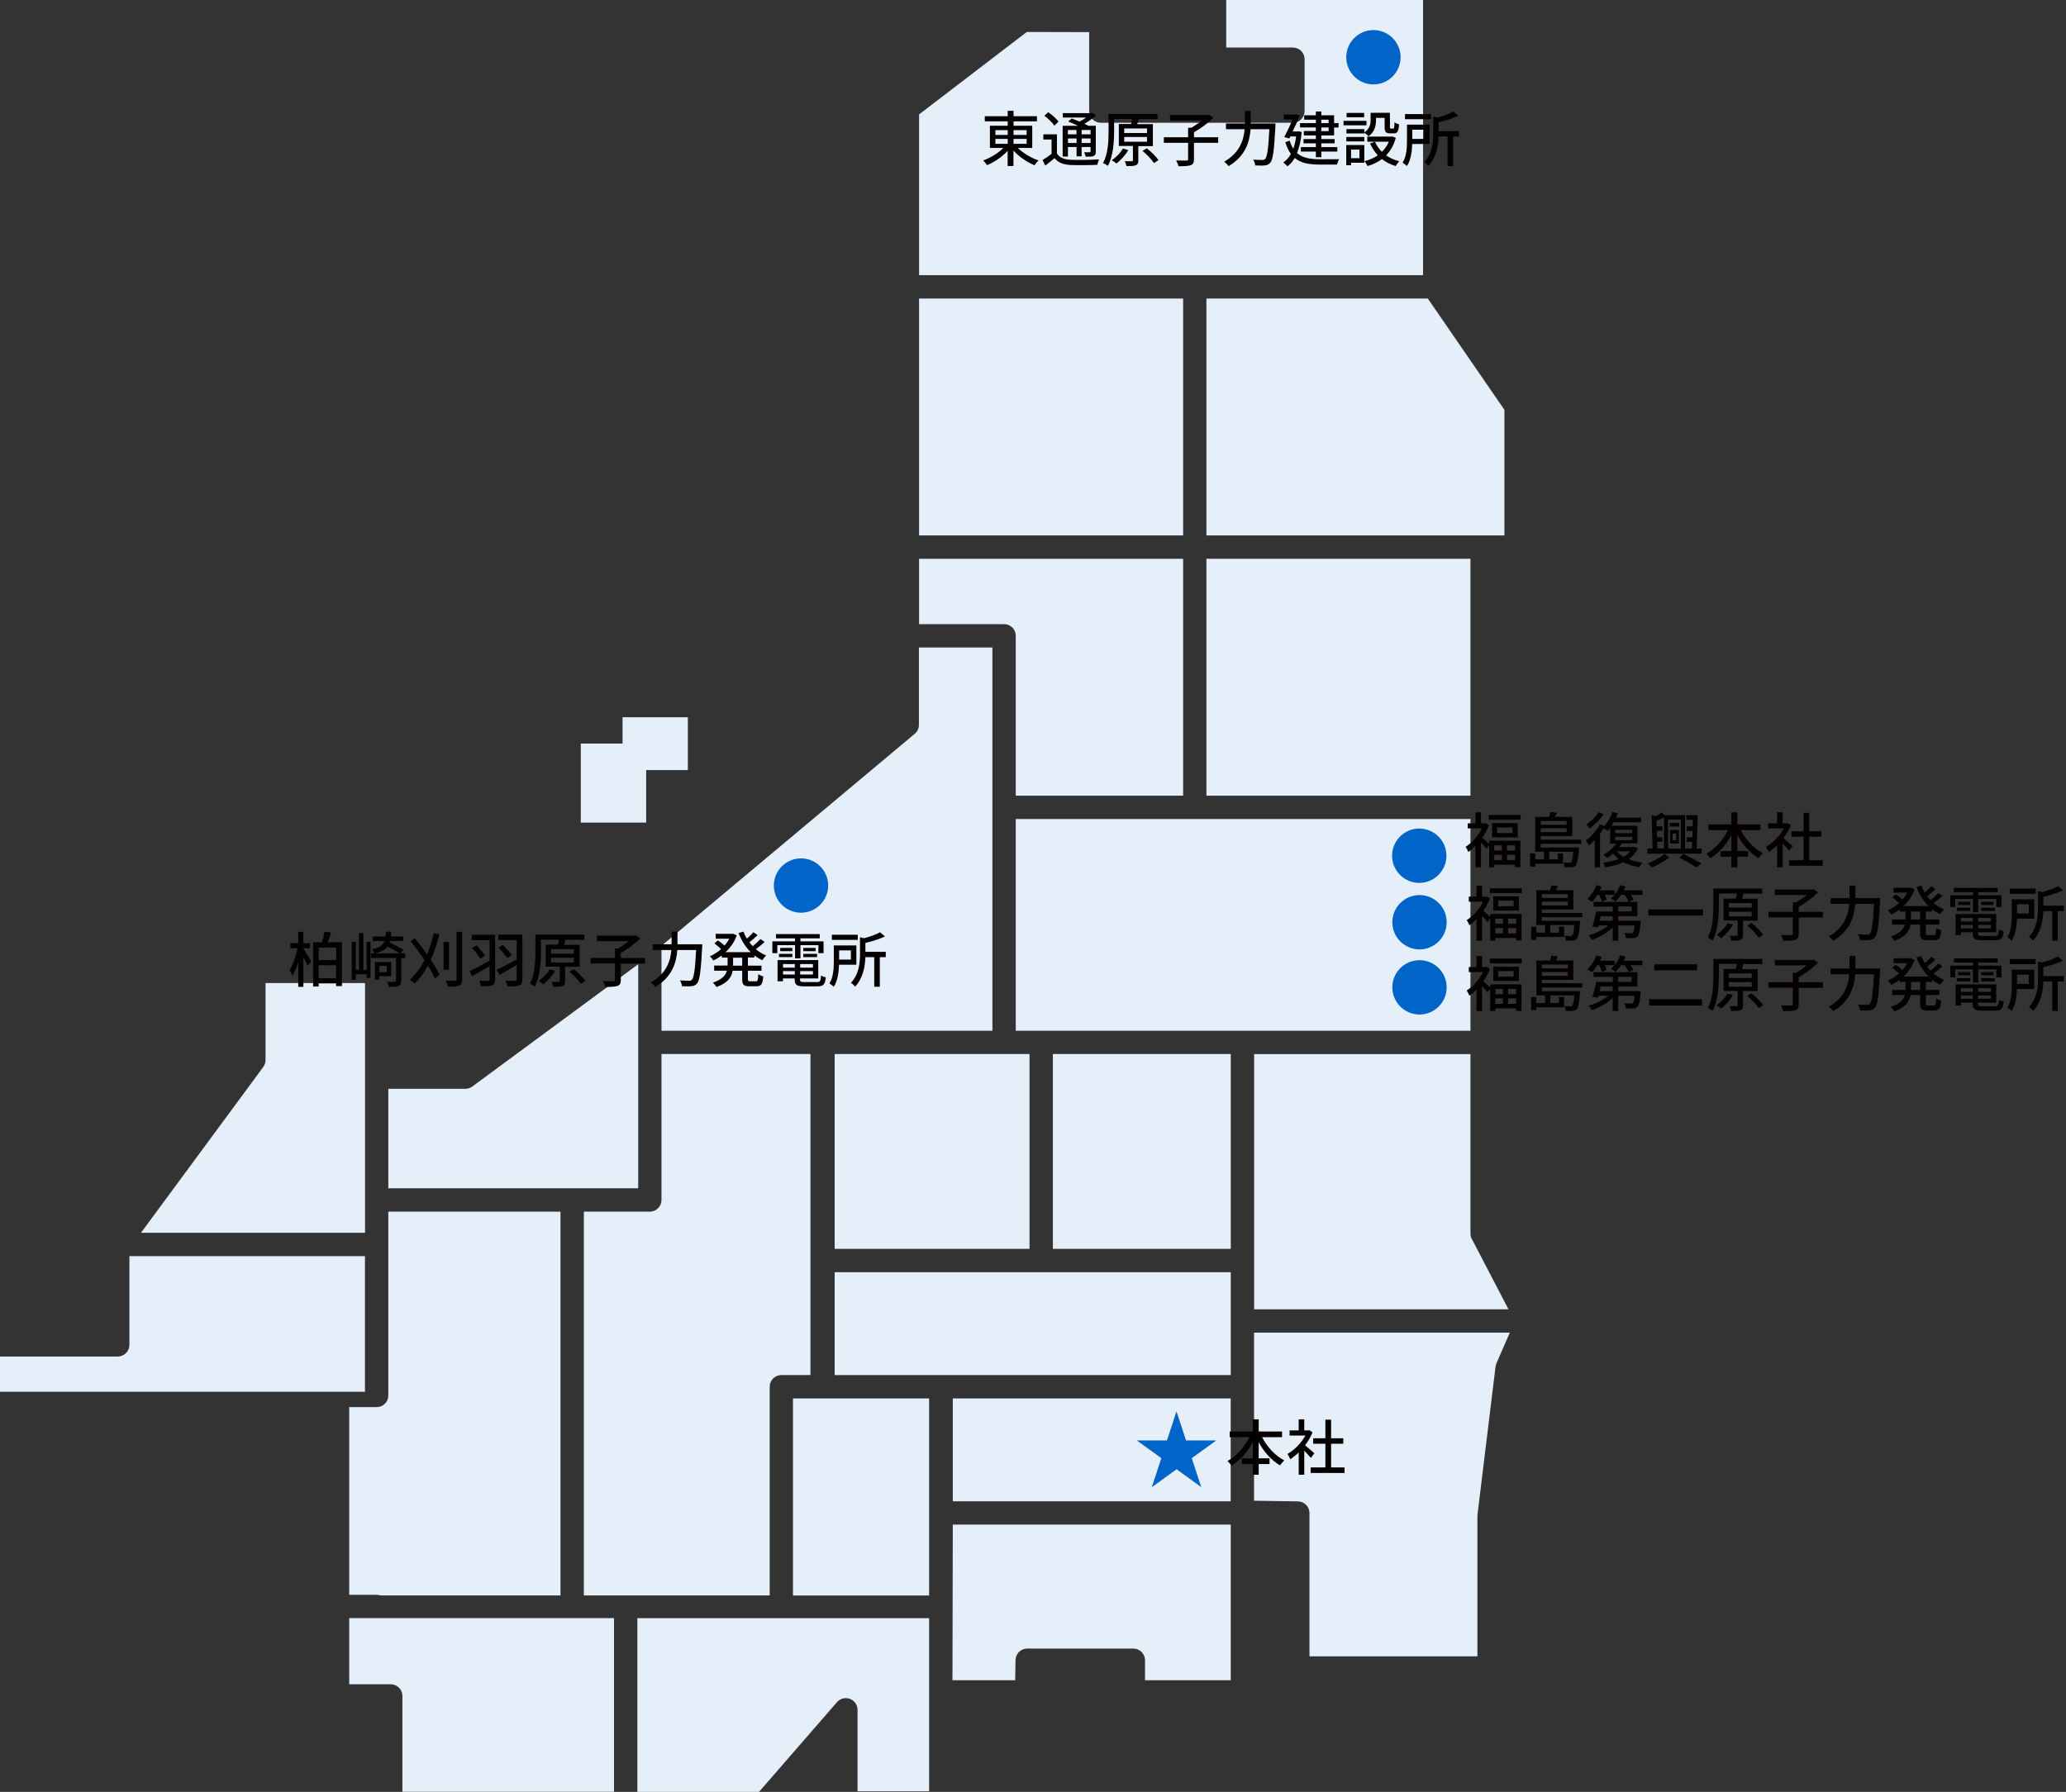 <?xml version="1.0" encoding="UTF-8"?>
<svg id="_レイヤー_2" data-name="レイヤー 2" xmlns="http://www.w3.org/2000/svg" viewBox="0 0 249.36 216.33">
  <rect x="0" y="0" width="249.36" height="216.33" fill="#333333" stroke="none"/>
  <defs>
    <style>
      .cls-1 {
        fill: #e5eff9;
      }

      .cls-2 {
        fill: #0064c8;
      }

      .cls-3 {
        fill: #040000;
      }
    </style>
  </defs>
  <g id="_レイヤー_1-2" data-name="レイヤー 1">
    <g>
      <path class="cls-1" d="M110.93,33.22V13.81l13-9.95,7.53.02v9.53c0,.78.63,1.41,1.41,1.41h23.18c.78,0,1.41-.63,1.41-1.41v-6.26c0-.78-.63-1.41-1.41-1.41h-8.05V0h23.76v33.22h-60.84Z"/>
      <rect class="cls-1" x="110.93" y="36.04" width="31.87" height="28.6"/>
      <path class="cls-1" d="M122.6,96.06v-19.3c0-.78-.63-1.41-1.41-1.41h-10.26v-7.89h31.87v28.6h-20.19Z"/>
      <rect class="cls-1" x="122.6" y="98.88" width="54.88" height="25.56"/>
      <rect class="cls-1" x="100.74" y="127.25" width="23.52" height="23.52"/>
      <rect class="cls-1" x="127.08" y="127.25" width="21.47" height="23.52"/>
      <rect class="cls-1" x="100.74" y="153.59" width="47.81" height="12.42"/>
      <rect class="cls-1" x="115" y="168.83" width="33.54" height="12.42"/>
      <path class="cls-1" d="M138.2,202.85v-2.41c0-.78-.63-1.41-1.41-1.41h-12.81c-.77,0-1.4.62-1.41,1.39l-.04,2.43h-7.57l.04-18.79h33.55v18.79h-10.35Z"/>
      <path class="cls-1" d="M158.05,199.97v-17.3c0-.77-.62-1.4-1.39-1.41l-5.3-.08v-20.29h30.87l-1.61,3.69c-.05.13-.09.26-.11.39l-2.18,17.88c0,.06-.01.11-.01.17v16.95h-20.27Z"/>
      <path class="cls-1" d="M151.37,158.07v-30.81h26.11v21.68c0,.29.09.56.24.78l4.35,8.35h-30.7Z"/>
      <rect class="cls-1" x="145.61" y="67.46" width="31.87" height="28.6"/>
      <polygon class="cls-1" points="145.61 64.64 145.61 36.04 172.33 36.04 181.58 49.48 181.58 64.64 145.61 64.64"/>
      <path class="cls-1" d="M79.84,124.43v-10.25l30.57-25.59c.32-.27.5-.66.5-1.08v-9.34h8.87v46.27h-39.94Z"/>
      <path class="cls-1" d="M46.87,143.46v-12.01h9.3c.3,0,.59-.1.84-.28l20.02-14.76v27.05h-30.15Z"/>
      <path class="cls-1" d="M17.01,148.84l14.76-20.02c.18-.24.28-.53.28-.84v-9.3h12.01v30.15h-27.05Z"/>
      <path class="cls-1" d="M0,168.04v-4.27h14.21c.78,0,1.41-.63,1.41-1.41v-10.71h28.43v16.38H0Z"/>
      <rect class="cls-1" x="95.71" y="168.83" width="16.43" height="23.79"/>
      <path class="cls-1" d="M70.47,192.61v-46.33h7.96c.78,0,1.41-.63,1.41-1.41v-17.62h17.98v38.76h-3.51c-.78,0-1.41.63-1.41,1.41v25.19h-22.43Z"/>
      <path class="cls-1" d="M45.91,192.61c-.14-.05-.29-.07-.45-.07h-3.31v-22.66h3.31c.78,0,1.41-.63,1.41-1.41v-22.19h20.78v46.33h-21.74Z"/>
      <polygon class="cls-1" points="83.02 86.59 75.14 86.59 75.14 89.77 70.1 89.77 70.1 99.31 77.99 99.31 77.99 92.97 83.02 92.97 83.02 86.59"/>
      <path class="cls-1" d="M48.57,216.33v-11.58c0-.78-.63-1.41-1.41-1.41h-5.01v-7.99h31.96v20.97h-25.54Z"/>
      <path class="cls-1" d="M76.93,216.33v-20.97h35.21v20.9h-8.64v-9.84c0-.59-.37-1.11-.92-1.32-.16-.06-.33-.09-.49-.09-.4,0-.79.17-1.06.48l-9.42,10.84h-14.67Z"/>
    </g>
    <g>
      <path class="cls-3" d="M152.33,173.5c.59,1.17,1.58,2.25,2.68,2.81-.16.14-.4.42-.51.6-1.04-.59-1.94-1.62-2.58-2.8v1.95h1.31v.69h-1.31v1.29h-.71v-1.29h-1.33v-.69h1.33v-1.94c-.64,1.18-1.55,2.2-2.57,2.82-.11-.17-.34-.42-.48-.56,1.06-.56,2.04-1.68,2.64-2.87h-2.38v-.69h2.79v-1.47h.71v1.47h2.82v.69h-2.41Z"/>
      <path class="cls-3" d="M158.21,176c-.17-.21-.5-.56-.79-.86v2.9h-.67v-2.69c-.33.32-.68.6-1.02.82-.07-.18-.23-.5-.34-.63.83-.47,1.67-1.32,2.17-2.23h-1.91v-.62h1.1v-1.34h.67v1.34h.5l.12-.02.38.25c-.22.55-.54,1.09-.9,1.57.34.28.95.8,1.12.96l-.42.55ZM162.28,177.16v.67h-4.08v-.67h1.77v-2.86h-1.47v-.66h1.47v-2.25h.69v2.25h1.47v.66h-1.47v2.86h1.63Z"/>
    </g>
    <path class="cls-2" d="M143.16,173.9h3.59v.04l-2.91,2.1,1.14,3.47h-.03s-2.94-2.13-2.94-2.13l-2.95,2.14h-.03s1.14-3.48,1.14-3.48l-2.91-2.1v-.04h3.59l1.13-3.45h.04l1.13,3.45Z"/>
    <g>
      <path class="cls-3" d="M179.86,110.34h3.78v3.2h-.65v-.3h-2.51v.32h-.62v-2.68l-.32.44c-.15-.19-.42-.51-.66-.76v3h-.67v-2.59c-.28.29-.57.54-.86.74-.06-.17-.23-.5-.33-.62.76-.48,1.53-1.32,1.97-2.23h-1.71v-.61h.93v-1.33h.67v1.33h.45l.12-.02.38.25c-.2.52-.47,1.04-.79,1.5.22.17.62.54.83.72v-.35ZM183.67,107.24v.57h-3.85v-.57h3.85ZM183.32,108.21v1.72h-3.09v-1.72h3.09ZM180.48,110.9v.63h.92v-.63h-.92ZM180.48,112.69h.92v-.65h-.92v.65ZM182.69,108.74h-1.86v.67h1.86v-.67ZM182.99,110.9h-.97v.63h.97v-.63ZM182.99,112.69v-.65h-.97v.65h.97Z"/>
      <path class="cls-3" d="M186.09,110.72v.45h4.63s0,.17-.02.25c-.1,1.21-.21,1.72-.39,1.93-.13.13-.27.18-.46.2-.17.02-.51.02-.87,0,0-.17-.07-.43-.17-.58.31.04.59.04.71.04s.17-.01.24-.07c.11-.12.19-.45.26-1.26h-2.91v.92h1.05v-.73h.62v1.25h-3.35v.34h-.62v-1.58h.62v.72h1.06v-.92h-1.06v-4.2h1.65c.07-.2.14-.42.17-.59l.8.08c-.08.17-.17.35-.26.51h2.11v2.32h-3.81v.42h4.89v.51h-4.89ZM186.09,107.95v.46h3.13v-.46h-3.13ZM189.22,109.31v-.46h-3.13v.46h3.13Z"/>
      <path class="cls-3" d="M198.24,107.5v.54h-1.43c.15.21.29.43.36.59l-.59.23c-.09-.22-.29-.55-.5-.83h-.41c-.22.32-.46.6-.7.82-.12-.11-.39-.3-.55-.38.16-.12.32-.28.46-.44h-1.2c.12.21.21.43.25.59l-.58.24c-.05-.22-.2-.54-.34-.83h-.2c-.21.33-.44.64-.67.86-.13-.09-.4-.28-.55-.36.45-.41.86-1.04,1.09-1.67l.64.17c-.06.15-.14.31-.21.46h1.77v.52c.29-.33.52-.74.67-1.15l.65.16c-.07.16-.14.32-.22.47h2.25ZM198.02,111.16s0,.17-.01.26c-.09.99-.18,1.43-.36,1.62-.14.14-.29.2-.5.21-.19.01-.54.02-.91,0,0-.19-.09-.45-.19-.62.33.04.65.04.78.04.12,0,.19,0,.25-.06.09-.09.16-.34.22-.88h-1.99v1.83h-.66v-1.57c-.67.64-1.62,1.17-2.49,1.47-.1-.16-.29-.41-.43-.53.83-.23,1.75-.68,2.38-1.2h-1.17l-.07.22-.67-.09c.15-.49.34-1.23.46-1.81h2v-.6h-2.32v-.57h5.28v1.73h-2.3v.55h2.71ZM193.2,110.61c-.04.18-.09.37-.13.55h1.58v-.55h-1.45ZM195.31,110.04h1.63v-.6h-1.63v.6Z"/>
      <path class="cls-3" d="M205.55,109.79v.74h-6.6v-.74h6.6Z"/>
      <path class="cls-3" d="M210.38,111.14v1.73c0,.32-.06.5-.3.59-.24.1-.6.1-1.13.1-.03-.17-.12-.43-.2-.59.38,0,.74,0,.85,0,.1,0,.13-.03.13-.12v-1.72h-1.7v-2.65h1.48c.05-.2.09-.42.12-.61h-2.17v1.49c0,1.21-.1,2.99-.75,4.17-.13-.1-.43-.28-.59-.33.62-1.12.67-2.7.67-3.84v-2.09h5.91v.62h-2.27c-.06.21-.12.42-.19.61h1.9v2.65h-1.75ZM209.17,111.64c-.35.62-.92,1.22-1.43,1.62-.13-.12-.4-.3-.57-.4.53-.34,1.04-.87,1.35-1.41l.64.19ZM208.68,109.57h2.75v-.55h-2.75v.55ZM208.68,110.63h2.75v-.56h-2.75v.56ZM211.41,111.42c.51.41,1.12,1.01,1.41,1.43l-.55.36c-.26-.41-.86-1.04-1.38-1.47l.52-.32Z"/>
      <path class="cls-3" d="M220.02,110.76h-2.92v1.98c0,.41-.1.61-.41.72-.3.1-.78.12-1.46.12-.04-.2-.17-.5-.29-.7.54.02,1.09.01,1.25.01.15,0,.2-.04.2-.17v-1.97h-2.93v-.67h2.93v-1.15h.39c.44-.25.91-.57,1.28-.88h-3.85v-.66h4.56l.15-.04.51.38c-.62.63-1.52,1.3-2.33,1.75v.6h2.92v.67Z"/>
      <path class="cls-3" d="M226.93,108.45s0,.24-.01.33c-.16,2.94-.3,4.01-.62,4.38-.2.23-.38.3-.67.33-.26.03-.72.02-1.15,0-.01-.2-.11-.49-.24-.7.48.04.92.04,1.1.04.16,0,.25-.02.33-.11.25-.23.4-1.22.52-3.6h-2.27c-.11,1.49-.6,3.25-2.66,4.46-.11-.17-.36-.42-.52-.54,1.88-1.08,2.36-2.62,2.46-3.92h-2.25v-.69h2.28v-1.52h.71v1.52h2.97Z"/>
      <path class="cls-3" d="M232.44,110.05v.96h1.64v.62h-1.64v.99c0,.25.04.28.27.28h.7c.21,0,.25-.15.28-.86.15.11.42.22.6.26-.06.93-.25,1.2-.81,1.2h-.88c-.68,0-.85-.2-.85-.88v-.99h-1.15c-.14.77-.59,1.49-1.96,1.96-.08-.15-.29-.41-.43-.53,1.12-.37,1.54-.89,1.7-1.43h-1.54v-.62h1.62v-.96h-.7v-.26c-.33.24-.67.45-1.03.61-.08-.15-.28-.39-.41-.51.47-.2.93-.49,1.35-.86-.2-.22-.54-.49-.8-.7l.42-.36c.26.17.59.43.8.63.23-.25.42-.54.58-.83h-1.65v-.59h1.98l.12-.02.44.21c-.28.81-.77,1.49-1.35,2.02h3.04c-.63-.62-1.13-1.42-1.47-2.31l.59-.17c.12.3.25.58.42.85.28-.25.59-.54.78-.78l.51.36c-.31.3-.68.62-.99.85.12.17.26.33.4.48.33-.26.7-.6.93-.86l.5.35c-.32.3-.72.62-1.06.87.38.32.8.58,1.25.76-.15.13-.36.4-.46.58-.35-.16-.67-.36-.97-.59v.26h-.75ZM231.75,110.05h-1.1v.96h1.1v-.96Z"/>
      <path class="cls-3" d="M238.13,108.54h-2.14v.96h-.6v-1.42h2.74v-.37h-2.3v-.51h5.28v.51h-2.33v.37h2.79v1.42h-.62v-.96h-2.17v1.59h-.65v-1.59ZM240.79,112.99c.36,0,.43-.12.48-.8.14.1.39.2.57.22-.09.88-.28,1.1-1.01,1.1h-1.59c-.89,0-1.14-.17-1.14-.82v-.14h-1.42v.35h-.65v-2.56h4.91v2.21h-2.2v.14c0,.25.09.3.54.3h1.51ZM236.19,109.59h1.62v.39h-1.62v-.39ZM237.81,108.87v.39h-1.47v-.39h1.47ZM236.68,110.82v.43h1.42v-.43h-1.42ZM238.1,112.08v-.41h-1.42v.41h1.42ZM240.29,110.82h-1.54v.43h1.54v-.43ZM240.29,112.08v-.41h-1.54v.41h1.54ZM240.61,108.87v.39h-1.49v-.39h1.49ZM239.12,109.59h1.67v.39h-1.67v-.39Z"/>
      <path class="cls-3" d="M243.44,110.89c-.03.88-.16,1.95-.64,2.68-.1-.12-.38-.33-.52-.41.49-.77.53-1.88.53-2.7v-1.89h2.72v2.33h-2.09ZM245.7,107.9h-3.13v-.62h3.13v.62ZM243.45,109.17v1.11h1.42v-1.11h-1.42ZM249.09,109.99h-.72v3.57h-.67v-3.57h-1.07c-.04,1.12-.28,2.55-1.25,3.56-.09-.14-.33-.38-.5-.46,1-1.04,1.1-2.46,1.1-3.56v-1.95l.51.12c.72-.2,1.46-.46,1.91-.72l.59.5c-.65.33-1.54.59-2.36.79v1.07h2.46v.64Z"/>
    </g>
    <g>
      <path class="cls-3" d="M179.86,118.84h3.78v3.2h-.65v-.3h-2.51v.32h-.62v-2.68l-.32.44c-.15-.19-.42-.51-.66-.76v3h-.67v-2.59c-.28.29-.57.54-.86.74-.06-.17-.23-.5-.33-.62.76-.48,1.53-1.32,1.97-2.23h-1.71v-.61h.93v-1.33h.67v1.33h.45l.12-.02.38.25c-.2.52-.47,1.04-.79,1.5.22.17.62.54.83.72v-.35ZM183.67,115.73v.57h-3.85v-.57h3.85ZM183.32,116.71v1.72h-3.09v-1.72h3.09ZM180.48,119.39v.63h.92v-.63h-.92ZM180.48,121.19h.92v-.65h-.92v.65ZM182.69,117.24h-1.86v.67h1.86v-.67ZM182.99,119.39h-.97v.63h.97v-.63ZM182.99,121.19v-.65h-.97v.65h.97Z"/>
      <path class="cls-3" d="M186.09,119.21v.45h4.63s0,.17-.02.25c-.1,1.21-.21,1.72-.39,1.93-.13.13-.27.18-.46.2-.17.02-.51.02-.87,0,0-.17-.07-.43-.17-.58.31.04.59.04.71.04s.17-.01.24-.07c.11-.12.19-.45.26-1.26h-2.91v.92h1.05v-.73h.62v1.25h-3.35v.34h-.62v-1.58h.62v.72h1.06v-.92h-1.06v-4.2h1.65c.07-.2.14-.42.17-.59l.8.08c-.08.17-.17.35-.26.51h2.11v2.32h-3.81v.42h4.89v.51h-4.89ZM186.09,116.45v.46h3.13v-.46h-3.13ZM189.22,117.81v-.46h-3.13v.46h3.13Z"/>
      <path class="cls-3" d="M198.24,115.99v.54h-1.43c.15.21.29.43.36.59l-.59.23c-.09-.23-.29-.55-.5-.83h-.41c-.22.32-.46.6-.7.82-.12-.11-.39-.3-.55-.38.16-.12.32-.28.46-.44h-1.2c.12.21.21.43.25.59l-.58.24c-.05-.22-.2-.54-.34-.83h-.2c-.21.33-.44.64-.67.86-.13-.09-.4-.28-.55-.36.45-.41.86-1.04,1.09-1.67l.64.17c-.06.15-.14.31-.21.46h1.77v.52c.29-.33.52-.74.67-1.15l.65.16c-.07.16-.14.32-.22.47h2.25ZM198.02,119.65s0,.17-.01.26c-.09.99-.18,1.43-.36,1.62-.14.14-.29.2-.5.21-.19.01-.54.02-.91,0,0-.19-.09-.45-.19-.62.33.04.65.04.78.04.12,0,.19,0,.25-.06.09-.09.16-.34.22-.88h-1.99v1.83h-.66v-1.57c-.67.64-1.62,1.17-2.49,1.47-.1-.16-.29-.41-.43-.53.83-.23,1.75-.68,2.38-1.2h-1.17l-.07.22-.67-.09c.15-.49.34-1.23.46-1.81h2v-.6h-2.32v-.57h5.28v1.73h-2.3v.55h2.71ZM193.2,119.1c-.04.18-.09.37-.13.55h1.58v-.55h-1.45ZM195.31,118.54h1.63v-.6h-1.63v.6Z"/>
      <path class="cls-3" d="M205.43,120.63v.77h-6.38v-.77h6.38ZM204.83,116.42v.73h-5.17v-.73h5.17Z"/>
      <path class="cls-3" d="M210.38,119.64v1.73c0,.32-.06.5-.3.59-.24.1-.6.1-1.13.1-.03-.17-.12-.43-.2-.59.38,0,.74,0,.85,0,.1,0,.13-.03.13-.12v-1.72h-1.7v-2.65h1.48c.05-.2.09-.42.12-.61h-2.17v1.49c0,1.21-.1,2.99-.75,4.17-.13-.1-.43-.28-.59-.33.62-1.12.67-2.7.67-3.84v-2.09h5.91v.62h-2.27c-.06.21-.12.42-.19.61h1.9v2.65h-1.75ZM209.17,120.13c-.35.62-.92,1.22-1.43,1.62-.13-.12-.4-.3-.57-.4.53-.34,1.04-.87,1.35-1.41l.64.19ZM208.68,118.07h2.75v-.55h-2.75v.55ZM208.68,119.12h2.75v-.56h-2.75v.56ZM211.41,119.92c.51.41,1.12,1.01,1.41,1.43l-.55.36c-.26-.41-.86-1.04-1.38-1.47l.52-.32Z"/>
      <path class="cls-3" d="M220.02,119.26h-2.92v1.98c0,.41-.1.61-.41.72-.3.1-.78.12-1.46.12-.04-.2-.17-.5-.29-.7.54.02,1.09.01,1.25.01.15,0,.2-.04.2-.17v-1.97h-2.93v-.67h2.93v-1.15h.39c.44-.25.91-.57,1.28-.88h-3.85v-.66h4.56l.15-.04.51.38c-.62.63-1.52,1.3-2.33,1.75v.6h2.92v.67Z"/>
      <path class="cls-3" d="M226.93,116.94s0,.24-.01.33c-.16,2.94-.3,4.01-.62,4.38-.2.23-.38.3-.67.33-.26.03-.72.02-1.15,0-.01-.2-.11-.49-.24-.7.48.04.92.04,1.1.04.16,0,.25-.02.33-.11.25-.23.4-1.22.52-3.59h-2.27c-.11,1.49-.6,3.25-2.66,4.46-.11-.17-.36-.42-.52-.54,1.88-1.08,2.36-2.62,2.46-3.92h-2.25v-.69h2.28v-1.52h.71v1.52h2.97Z"/>
      <path class="cls-3" d="M232.44,118.55v.96h1.64v.62h-1.64v.99c0,.25.04.28.27.28h.7c.21,0,.25-.14.28-.86.15.11.42.22.6.26-.06.93-.25,1.2-.81,1.2h-.88c-.68,0-.85-.2-.85-.88v-.99h-1.15c-.14.77-.59,1.49-1.96,1.96-.08-.15-.29-.41-.43-.53,1.12-.37,1.54-.89,1.7-1.43h-1.54v-.62h1.62v-.96h-.7v-.26c-.33.24-.67.45-1.03.61-.08-.15-.28-.39-.41-.51.47-.2.93-.49,1.35-.85-.2-.22-.54-.49-.8-.7l.42-.36c.26.17.59.43.8.63.23-.25.42-.54.58-.83h-1.65v-.59h1.98l.12-.02.44.21c-.28.81-.77,1.49-1.35,2.02h3.04c-.63-.62-1.13-1.42-1.47-2.31l.59-.17c.12.3.25.58.42.86.28-.25.59-.54.78-.78l.51.35c-.31.3-.68.62-.99.85.12.17.26.33.4.48.33-.26.7-.6.93-.86l.5.35c-.32.3-.72.62-1.06.87.38.32.8.58,1.25.76-.15.13-.36.4-.46.58-.35-.16-.67-.36-.97-.59v.26h-.75ZM231.75,118.55h-1.1v.96h1.1v-.96Z"/>
      <path class="cls-3" d="M238.13,117.04h-2.14v.96h-.6v-1.42h2.74v-.37h-2.3v-.51h5.28v.51h-2.33v.37h2.79v1.42h-.62v-.96h-2.17v1.59h-.65v-1.59ZM240.79,121.49c.36,0,.43-.12.48-.8.14.1.39.2.57.22-.09.88-.28,1.1-1.01,1.1h-1.59c-.89,0-1.14-.17-1.14-.82v-.14h-1.42v.35h-.65v-2.56h4.91v2.21h-2.2v.14c0,.25.09.3.54.3h1.51ZM236.19,118.09h1.62v.39h-1.62v-.39ZM237.81,117.36v.39h-1.47v-.39h1.47ZM236.68,119.31v.43h1.42v-.43h-1.42ZM238.1,120.58v-.41h-1.42v.41h1.42ZM240.29,119.31h-1.54v.43h1.54v-.43ZM240.29,120.58v-.41h-1.54v.41h1.54ZM240.61,117.36v.39h-1.49v-.39h1.49ZM239.12,118.09h1.67v.39h-1.67v-.39Z"/>
      <path class="cls-3" d="M243.44,119.39c-.03.88-.16,1.95-.64,2.68-.1-.12-.38-.33-.52-.41.49-.77.53-1.88.53-2.7v-1.89h2.72v2.33h-2.09ZM245.7,116.4h-3.13v-.62h3.13v.62ZM243.45,117.67v1.11h1.42v-1.11h-1.42ZM249.09,118.49h-.72v3.57h-.67v-3.57h-1.07c-.04,1.12-.28,2.55-1.25,3.56-.09-.14-.33-.38-.5-.46,1-1.04,1.1-2.46,1.1-3.56v-1.95l.51.12c.72-.2,1.46-.46,1.91-.72l.59.5c-.65.33-1.54.59-2.36.79v1.07h2.46v.64Z"/>
    </g>
    <path class="cls-2" d="M174.61,111.34c0,1.81-1.47,3.28-3.28,3.28s-3.28-1.47-3.28-3.28,1.47-3.28,3.28-3.28,3.28,1.47,3.28,3.28"/>
    <path class="cls-2" d="M174.58,103.31c0,1.81-1.47,3.28-3.28,3.28s-3.28-1.47-3.28-3.28,1.47-3.28,3.28-3.28,3.28,1.47,3.28,3.28"/>
    <path class="cls-2" d="M174.61,119.2c0,1.81-1.47,3.28-3.28,3.28s-3.28-1.47-3.28-3.28,1.47-3.28,3.28-3.28,3.28,1.47,3.28,3.28"/>
    <g>
      <path class="cls-3" d="M179.73,101.49h3.78v3.2h-.65v-.3h-2.51v.32h-.62v-2.68l-.32.44c-.15-.19-.42-.51-.66-.76v3h-.67v-2.59c-.28.29-.57.54-.86.74-.06-.17-.23-.5-.33-.62.76-.48,1.53-1.32,1.97-2.23h-1.71v-.61h.93v-1.33h.67v1.33h.45l.12-.02.38.25c-.2.52-.47,1.04-.79,1.5.22.17.62.54.83.73v-.36ZM183.54,98.39v.57h-3.85v-.57h3.85ZM183.18,99.37v1.73h-3.09v-1.73h3.09ZM180.35,102.05v.63h.92v-.63h-.92ZM180.35,103.85h.92v-.65h-.92v.65ZM182.56,99.9h-1.86v.67h1.86v-.67ZM182.86,102.05h-.97v.63h.97v-.63ZM182.86,103.85v-.65h-.97v.65h.97Z"/>
      <path class="cls-3" d="M185.96,101.87v.45h4.63s0,.17-.02.25c-.1,1.21-.21,1.72-.39,1.93-.13.13-.27.18-.46.2-.17.02-.51.02-.87,0,0-.17-.07-.43-.17-.58.31.04.59.04.71.04s.17-.01.24-.07c.11-.12.19-.45.26-1.26h-2.91v.92h1.05v-.73h.62v1.25h-3.35v.34h-.62v-1.58h.62v.72h1.06v-.92h-1.06v-4.2h1.65c.07-.2.14-.42.17-.59l.8.08c-.08.17-.17.35-.26.51h2.11v2.32h-3.81v.42h4.89v.51h-4.89ZM185.96,99.11v.46h3.13v-.46h-3.13ZM189.09,100.46v-.46h-3.13v.46h3.13Z"/>
      <path class="cls-3" d="M197.67,102.48c-.25.52-.64.93-1.11,1.25.5.2,1.07.34,1.7.41-.13.13-.3.39-.39.56-.73-.11-1.38-.31-1.93-.61-.64.3-1.39.5-2.17.62-.05-.16-.18-.41-.29-.55.67-.08,1.31-.23,1.88-.45-.25-.19-.46-.41-.65-.65-.24.2-.49.38-.73.53-.09-.1-.33-.32-.46-.41.59-.3,1.17-.79,1.53-1.33h-.71v-1.9c-.11.14-.22.27-.33.38-.09-.09-.29-.22-.45-.32-.14.22-.28.44-.44.65v4.05h-.63v-3.3c-.23.25-.47.49-.71.67-.07-.14-.26-.47-.37-.62.64-.46,1.3-1.2,1.7-1.93l.54.19c.41-.46.75-1.07.96-1.7l.66.16c-.07.18-.14.36-.22.54h3.03v.55h-3.32c-.08.15-.17.29-.26.42h3.14v2.13h-1.91c-.08.15-.18.3-.29.44h1.72l.11-.03.41.2ZM193.56,98.3c-.43.62-1.1,1.3-1.72,1.73-.08-.13-.25-.37-.36-.49.54-.38,1.17-.98,1.47-1.48l.61.23ZM194.94,100.59h2.07v-.41h-2.07v.41ZM194.94,101.43h2.07v-.41h-2.07v.41ZM195.16,102.78c.21.25.48.47.8.67.32-.19.6-.41.81-.67h-1.62Z"/>
      <path class="cls-3" d="M205.38,102.44v.62h-6.54v-.62h.62l-.11-4.01.48.1c.28-.15.55-.31.74-.44l.29.32h2.52v4.03h.82c.01-.25.03-.52.04-.81h-.67v-.55h.7c.01-.25.02-.51.03-.77h-.72v-.55h.73c0-.27,0-.54,0-.79h-.78v-.55h1.37c-.01,1.26-.07,2.92-.13,4.02h.6ZM201.5,103.52c-.57.43-1.43.91-2.1,1.2-.13-.13-.36-.36-.53-.47.7-.28,1.57-.76,2.01-1.15l.62.42ZM200.04,102.44h.8v-3.75c-.3.15-.61.28-.9.38v.69h.7v.55h-.67l.03.77h.64v.55h-.62l.02.81ZM201.33,98.94v3.51h1.55v-3.51h-1.55ZM202.68,99.79h-1.16v-.44h1.16v.44ZM201.57,100.2h1.07v1.64h-1.07v-1.64ZM201.88,101.43h.43v-.81h-.43v.81ZM203.18,103.1c.78.36,1.67.83,2.19,1.16l-.64.46c-.48-.33-1.29-.81-2.05-1.17l.5-.45Z"/>
      <path class="cls-3" d="M210.11,100.21c.59,1.17,1.57,2.24,2.66,2.79-.16.14-.4.41-.51.59-1.04-.59-1.93-1.61-2.57-2.78v1.94h1.3v.68h-1.3v1.28h-.71v-1.28h-1.33v-.68h1.33v-1.93c-.64,1.17-1.54,2.19-2.55,2.8-.11-.17-.33-.42-.48-.56,1.05-.56,2.03-1.67,2.62-2.85h-2.37v-.68h2.78v-1.46h.71v1.46h2.8v.68h-2.39Z"/>
      <path class="cls-3" d="M215.95,102.69c-.17-.21-.49-.56-.79-.85v2.88h-.67v-2.67c-.33.32-.67.59-1.01.81-.07-.17-.23-.49-.33-.62.83-.47,1.66-1.31,2.15-2.22h-1.9v-.62h1.09v-1.33h.67v1.33h.5l.12-.02.38.25c-.22.55-.54,1.08-.9,1.56.34.28.94.8,1.11.95l-.41.55ZM219.99,103.85v.67h-4.06v-.67h1.75v-2.84h-1.46v-.65h1.46v-2.23h.69v2.23h1.46v.65h-1.46v2.84h1.62Z"/>
    </g>
    <g>
      <path class="cls-3" d="M36.62,114.51c.17.23.82,1.31.95,1.56l-.46.54c-.1-.27-.3-.69-.49-1.07v3.6h-.62v-2.98c-.2.63-.44,1.22-.7,1.63-.07-.21-.24-.47-.35-.64.4-.65.78-1.75.96-2.67h-.86v-.62h.94v-1.36h.62v1.36h.81v.62h-.81v.03ZM41.27,113.76v5.29h-.7v-.33h-2.11v.38h-.67v-5.34h1.09c.12-.4.23-.89.28-1.27l.8.09c-.12.4-.27.83-.39,1.18h1.7ZM38.47,114.4v1.51h2.11v-1.51h-2.11ZM40.57,118.09v-1.55h-2.11v1.55h2.11Z"/>
      <path class="cls-3" d="M44.25,113.71h.47v4.36h-.47v-.45h-1.3v.67h-.49v-4.58h.49v3.37h.37v-4.44h.54v4.44h.39v-3.37ZM48.91,115.66h-.48v2.75c0,.34-.07.51-.32.62-.24.09-.62.11-1.17.11-.04-.18-.14-.44-.23-.61.43.01.82.01.94,0,.12,0,.15-.03.15-.14v-2.73h-3.01v-.57h.41c-.06-.15-.2-.37-.32-.49.93-.18,1.34-.47,1.53-.99h-1.41v-.55h1.54c.02-.17.04-.37.04-.59h.62c0,.21-.02.41-.04.59h1.52v.55h-1.62c-.01.06-.03.11-.04.17.57.27,1.29.64,1.69.88l-.38.43h.58v.57ZM48.24,115.1c-.35-.22-.94-.56-1.46-.83-.29.39-.75.65-1.54.83h2.99ZM45.79,117.86v.4h-.54v-2.12h1.96v1.72h-1.43ZM45.79,116.62v.75h.88v-.75h-.88Z"/>
      <path class="cls-3" d="M53.04,112.78c-.28,1.12-.62,2.15-1.04,3.08.44.66.81,1.3,1.06,1.82l-.56.46c-.2-.45-.5-.99-.86-1.57-.44.85-.97,1.58-1.59,2.16-.12-.12-.42-.35-.59-.46.7-.6,1.29-1.41,1.77-2.36-.52-.78-1.1-1.58-1.67-2.25l.5-.39c.49.59,1.01,1.27,1.49,1.94.33-.79.59-1.64.8-2.55l.67.12ZM54.2,117.08h-.66v-3.35h.66v3.35ZM55.78,112.5v5.73c0,.44-.1.65-.37.75-.27.12-.74.14-1.37.14-.02-.2-.13-.53-.24-.72.49.01.96.01,1.11,0,.15,0,.19-.04.19-.17v-5.73h.68Z"/>
      <path class="cls-3" d="M59.76,118.23c0,.41-.09.62-.36.72-.27.12-.71.13-1.33.13-.03-.19-.14-.51-.23-.68.45.02.94.02,1.07.01.14,0,.18-.04.18-.18v-1.56c-.75.42-1.53.85-2.14,1.18l-.25-.61c.59-.28,1.51-.77,2.39-1.25v-2.49h-2.15v-.65h2.82v5.38ZM57.53,114.12c.36.39.8.91,1.02,1.25l-.56.37c-.2-.33-.65-.91-1-1.3l.54-.32ZM63.05,118.23c0,.42-.1.63-.38.73-.28.12-.75.13-1.41.13-.04-.19-.15-.51-.25-.7.48.02,1.01.02,1.16.01.14,0,.19-.05.19-.2v-1.69c-.72.43-1.47.86-2.06,1.19l-.35-.62c.59-.28,1.52-.77,2.41-1.23v-2.36h-2.22v-.65h2.91v5.38ZM60.71,114.07c.38.39.83.91,1.07,1.22l-.55.4c-.21-.33-.67-.89-1.04-1.29l.52-.33Z"/>
      <path class="cls-3" d="M68.21,116.71v1.73c0,.32-.06.5-.3.59-.24.1-.6.1-1.13.1-.03-.17-.12-.43-.2-.59.38,0,.74,0,.85,0,.1,0,.13-.03.13-.12v-1.72h-1.7v-2.65h1.48c.05-.2.09-.42.12-.61h-2.17v1.49c0,1.21-.1,2.99-.75,4.17-.13-.1-.43-.28-.59-.33.62-1.12.67-2.7.67-3.84v-2.09h5.91v.62h-2.27c-.06.21-.12.42-.19.61h1.9v2.65h-1.75ZM67,117.21c-.36.62-.92,1.22-1.43,1.62-.13-.12-.4-.3-.57-.4.53-.34,1.04-.87,1.35-1.41l.65.19ZM66.51,115.14h2.75v-.55h-2.75v.55ZM66.51,116.2h2.75v-.57h-2.75v.57ZM69.24,116.99c.51.41,1.12,1.01,1.41,1.43l-.55.36c-.26-.41-.86-1.04-1.38-1.47l.52-.32Z"/>
      <path class="cls-3" d="M77.85,116.33h-2.92v1.98c0,.41-.1.61-.41.72-.3.1-.78.12-1.46.12-.04-.2-.17-.5-.29-.7.54.02,1.09.01,1.25.01.15,0,.2-.04.2-.17v-1.97h-2.93v-.67h2.93v-1.15h.39c.44-.25.91-.57,1.28-.88h-3.85v-.66h4.56l.15-.04.51.38c-.62.63-1.52,1.3-2.33,1.75v.6h2.92v.67Z"/>
      <path class="cls-3" d="M84.76,114.02s0,.24-.01.33c-.16,2.94-.3,4.01-.62,4.38-.2.23-.38.3-.67.33-.26.03-.72.02-1.15,0-.01-.2-.11-.49-.24-.7.48.04.92.04,1.1.04.16,0,.25-.02.33-.11.25-.23.4-1.23.52-3.6h-2.27c-.11,1.49-.6,3.25-2.66,4.46-.11-.17-.36-.42-.52-.54,1.88-1.08,2.36-2.62,2.46-3.92h-2.25v-.69h2.28v-1.52h.71v1.52h2.97Z"/>
      <path class="cls-3" d="M90.27,115.62v.96h1.64v.62h-1.64v.99c0,.25.04.28.27.28h.7c.21,0,.25-.15.28-.86.15.11.42.23.6.26-.06.93-.25,1.2-.81,1.2h-.88c-.68,0-.85-.2-.85-.88v-.99h-1.15c-.14.77-.59,1.49-1.96,1.96-.08-.15-.29-.41-.43-.53,1.12-.37,1.54-.89,1.7-1.44h-1.54v-.62h1.62v-.96h-.7v-.26c-.33.24-.67.45-1.03.61-.08-.15-.28-.39-.41-.51.47-.2.94-.49,1.35-.86-.2-.22-.54-.49-.8-.7l.42-.36c.26.17.59.43.8.63.22-.25.42-.54.58-.83h-1.65v-.59h1.98l.12-.02.44.21c-.28.81-.77,1.49-1.35,2.02h3.04c-.63-.62-1.13-1.42-1.47-2.31l.59-.17c.12.3.25.58.42.85.28-.25.59-.54.78-.78l.51.36c-.31.3-.68.62-.99.85.12.17.26.33.4.48.33-.26.7-.6.94-.86l.5.35c-.32.3-.72.62-1.06.87.38.32.8.58,1.25.76-.15.13-.36.4-.46.58-.35-.16-.67-.36-.97-.59v.26h-.75ZM89.58,115.62h-1.1v.96h1.1v-.96Z"/>
      <path class="cls-3" d="M95.96,114.11h-2.14v.96h-.6v-1.42h2.74v-.37h-2.3v-.51h5.28v.51h-2.33v.37h2.79v1.42h-.62v-.96h-2.17v1.59h-.65v-1.59ZM98.62,118.56c.36,0,.44-.12.48-.8.14.1.39.2.57.22-.09.88-.28,1.1-1.02,1.1h-1.59c-.89,0-1.14-.17-1.14-.82v-.14h-1.42v.35h-.65v-2.56h4.91v2.21h-2.2v.14c0,.25.09.3.54.3h1.51ZM94.02,115.16h1.62v.39h-1.62v-.39ZM95.64,114.44v.39h-1.47v-.39h1.47ZM94.51,116.39v.43h1.42v-.43h-1.42ZM95.93,117.65v-.41h-1.42v.41h1.42ZM98.12,116.39h-1.54v.43h1.54v-.43ZM98.12,117.65v-.41h-1.54v.41h1.54ZM98.44,114.44v.39h-1.49v-.39h1.49ZM96.95,115.16h1.67v.39h-1.67v-.39Z"/>
      <path class="cls-3" d="M101.27,116.46c-.03.88-.16,1.95-.64,2.68-.1-.12-.38-.33-.52-.41.49-.77.53-1.88.53-2.7v-1.89h2.72v2.33h-2.09ZM103.53,113.47h-3.13v-.62h3.13v.62ZM101.28,114.74v1.11h1.42v-1.11h-1.42ZM106.92,115.56h-.73v3.57h-.67v-3.57h-1.07c-.04,1.12-.28,2.55-1.25,3.56-.09-.14-.33-.38-.5-.46,1-1.04,1.1-2.46,1.1-3.56v-1.95l.51.12c.72-.2,1.46-.46,1.91-.72l.59.5c-.65.33-1.54.59-2.36.79v1.07h2.46v.64Z"/>
    </g>
    <path class="cls-2" d="M99.96,106.91c0,1.81-1.47,3.28-3.28,3.28s-3.28-1.47-3.28-3.28,1.47-3.28,3.28-3.28,3.28,1.47,3.28,3.28"/>
    <g>
      <path class="cls-3" d="M122.86,17.87c.64.63,1.6,1.2,2.49,1.5-.17.14-.38.41-.49.58-.89-.36-1.86-1.02-2.54-1.77v1.86h-.7v-1.83c-.67.73-1.61,1.37-2.49,1.73-.11-.17-.31-.43-.46-.57.87-.31,1.81-.88,2.44-1.51h-1.63v-2.68h2.15v-.53h-2.77v-.62h2.77v-.65h.7v.65h2.83v.62h-2.83v.53h2.26v2.68h-1.73ZM120.14,16.29h1.49v-.58h-1.49v.58ZM120.14,17.36h1.49v-.59h-1.49v.59ZM122.33,15.71v.58h1.58v-.58h-1.58ZM123.91,16.77h-1.58v.59h1.58v-.59Z"/>
      <path class="cls-3" d="M127.57,18.53c.31.51.88.73,1.68.76.82.04,2.49.01,3.41-.05-.07.15-.18.46-.22.66-.83.04-2.36.05-3.2.02-.9-.04-1.52-.28-1.96-.83-.35.3-.71.59-1.12.9l-.32-.67c.33-.2.73-.48,1.08-.75v-1.73h-.99v-.62h1.64v2.32ZM127.26,15.17c-.23-.36-.75-.86-1.21-1.2l.47-.42c.45.31.99.78,1.24,1.13l-.5.49ZM128.89,18.9h-.63v-3.71h1.86c-.39-.19-.83-.38-1.2-.52l.44-.36c.28.1.62.23.93.37.28-.14.56-.31.8-.49h-2.81v-.53h3.43l.14-.04.41.33c-.38.35-.88.71-1.38.99.19.09.36.17.49.25h.89v3.09c0,.3-.05.46-.26.55-.2.09-.51.09-.97.09-.02-.17-.1-.39-.18-.54.3.01.58,0,.67,0,.08,0,.11-.03.11-.12v-.51h-1.08v1.12h-.61v-1.12h-1.04v1.14ZM128.89,15.69v.53h1.04v-.53h-1.04ZM129.94,17.26v-.54h-1.04v.54h1.04ZM131.63,15.69h-1.08v.53h1.08v-.53ZM131.63,17.26v-.54h-1.08v.54h1.08Z"/>
      <path class="cls-3" d="M137.39,17.63v1.73c0,.32-.06.5-.3.59-.24.1-.6.1-1.13.1-.03-.17-.12-.43-.2-.59.38,0,.74,0,.85,0,.1,0,.13-.03.13-.12v-1.72h-1.7v-2.65h1.48c.05-.2.09-.42.12-.61h-2.17v1.49c0,1.21-.1,2.99-.75,4.17-.13-.1-.43-.28-.59-.33.62-1.12.67-2.7.67-3.84v-2.09h5.91v.62h-2.27c-.06.21-.12.42-.19.61h1.9v2.65h-1.75ZM136.18,18.12c-.35.62-.92,1.23-1.43,1.62-.13-.12-.4-.3-.57-.4.53-.34,1.04-.87,1.35-1.41l.64.19ZM135.69,16.06h2.75v-.55h-2.75v.55ZM135.69,17.11h2.75v-.57h-2.75v.57ZM138.42,17.9c.51.41,1.12,1.01,1.41,1.43l-.55.36c-.26-.41-.86-1.04-1.38-1.47l.52-.32Z"/>
      <path class="cls-3" d="M147.03,17.24h-2.92v1.98c0,.41-.1.61-.41.73-.3.1-.78.12-1.46.12-.04-.2-.17-.5-.29-.7.54.02,1.09.01,1.25.01.15,0,.2-.04.2-.17v-1.97h-2.93v-.67h2.93v-1.15h.39c.44-.25.91-.57,1.28-.88h-3.85v-.66h4.56l.15-.04.51.38c-.62.63-1.52,1.3-2.33,1.75v.6h2.92v.67Z"/>
      <path class="cls-3" d="M153.95,14.93s0,.24-.01.33c-.16,2.94-.3,4.01-.62,4.38-.2.23-.38.3-.67.33-.26.03-.72.02-1.15,0-.01-.2-.11-.49-.24-.7.48.04.92.04,1.1.04.16,0,.25-.02.33-.11.25-.23.4-1.23.52-3.6h-2.27c-.11,1.49-.6,3.25-2.66,4.46-.11-.17-.36-.42-.52-.54,1.88-1.08,2.36-2.62,2.46-3.92h-2.25v-.69h2.28v-1.52h.71v1.52h2.97Z"/>
      <path class="cls-3" d="M157.11,15.94c-.09,1.03-.28,1.87-.57,2.54.7.61,1.65.74,2.78.75.36,0,1.87,0,2.31-.01-.1.15-.22.46-.26.65h-2.06c-1.27,0-2.28-.16-3.04-.8-.25.43-.54.76-.88,1.01-.11-.13-.36-.37-.51-.46.37-.25.68-.59.93-1.04-.27-.36-.5-.83-.68-1.41l.53-.19c.12.38.26.7.44.97.15-.43.27-.92.34-1.48h-.7l-.12.25-.61-.17c.34-.65.73-1.49,1.01-2.12h-1.07v-.59h1.38l.1-.03.46.12c-.22.56-.55,1.27-.87,1.94h.59l.11-.02.4.09ZM158.82,15.39h-1.91v-.53h1.91v-.41h-1.41v-.53h1.41v-.46h.66v.46h1.54v.94h.54v.53h-.54v.96h-1.54v.44h1.61v.51h-1.61v.46h1.93v.54h-1.93v.68h-.66v-.68h-1.81v-.54h1.81v-.46h-1.49v-.51h1.49v-.44h-1.45v-.53h1.45v-.44ZM159.48,14.86h.88v-.41h-.88v.41ZM160.36,15.39h-.88v.44h.88v-.44Z"/>
      <path class="cls-3" d="M164.93,15.13h-2.77v-.54h2.77v.54ZM164.67,19.65h-1.6v.3h-.58v-2.44h2.18v2.13ZM164.67,15.99c.66-.44.76-1.01.76-1.51v-.86h2.33v1.7c0,.17.01.2.12.2h.28c.11,0,.14-.09.15-.76.13.11.38.21.55.25-.04.86-.21,1.09-.63,1.09h-.46c-.5,0-.65-.17-.65-.76v-1.11h-1.04v.27c0,.65-.15,1.44-.91,1.95-.09-.12-.34-.34-.49-.43v.09h-2.17v-.52h2.17v.41ZM162.5,16.54h2.17v.53h-2.17v-.53ZM164.65,14.16h-2.12v-.53h2.12v.53ZM163.07,18.06v1.04h1.01v-1.04h-1.01ZM168.47,16.64c-.24.88-.65,1.58-1.17,2.12.46.32.99.56,1.59.71-.14.13-.34.41-.43.58-.63-.19-1.19-.47-1.66-.85-.51.38-1.1.66-1.75.85-.06-.17-.23-.45-.36-.59.59-.15,1.13-.38,1.61-.71-.38-.41-.7-.89-.94-1.44l.6-.19c.2.45.48.86.83,1.21.35-.34.64-.75.83-1.22h-2.59v-.62h2.89l.12-.02.43.17Z"/>
      <path class="cls-3" d="M170.45,17.37c-.03.88-.16,1.95-.64,2.68-.1-.12-.38-.33-.52-.41.49-.77.53-1.88.53-2.7v-1.89h2.72v2.33h-2.09ZM172.71,14.39h-3.13v-.62h3.13v.62ZM170.46,15.66v1.11h1.42v-1.11h-1.42ZM176.1,16.48h-.72v3.57h-.67v-3.57h-1.07c-.04,1.12-.28,2.55-1.25,3.56-.09-.15-.33-.38-.5-.46,1-1.04,1.1-2.46,1.1-3.56v-1.95l.51.12c.72-.2,1.46-.46,1.91-.72l.59.5c-.65.33-1.54.59-2.36.79v1.07h2.46v.65Z"/>
    </g>
    <path class="cls-2" d="M169.05,6.91c0,1.81-1.47,3.28-3.28,3.28s-3.28-1.47-3.28-3.28,1.47-3.28,3.28-3.28,3.28,1.47,3.28,3.28"/>
  </g>
</svg>
